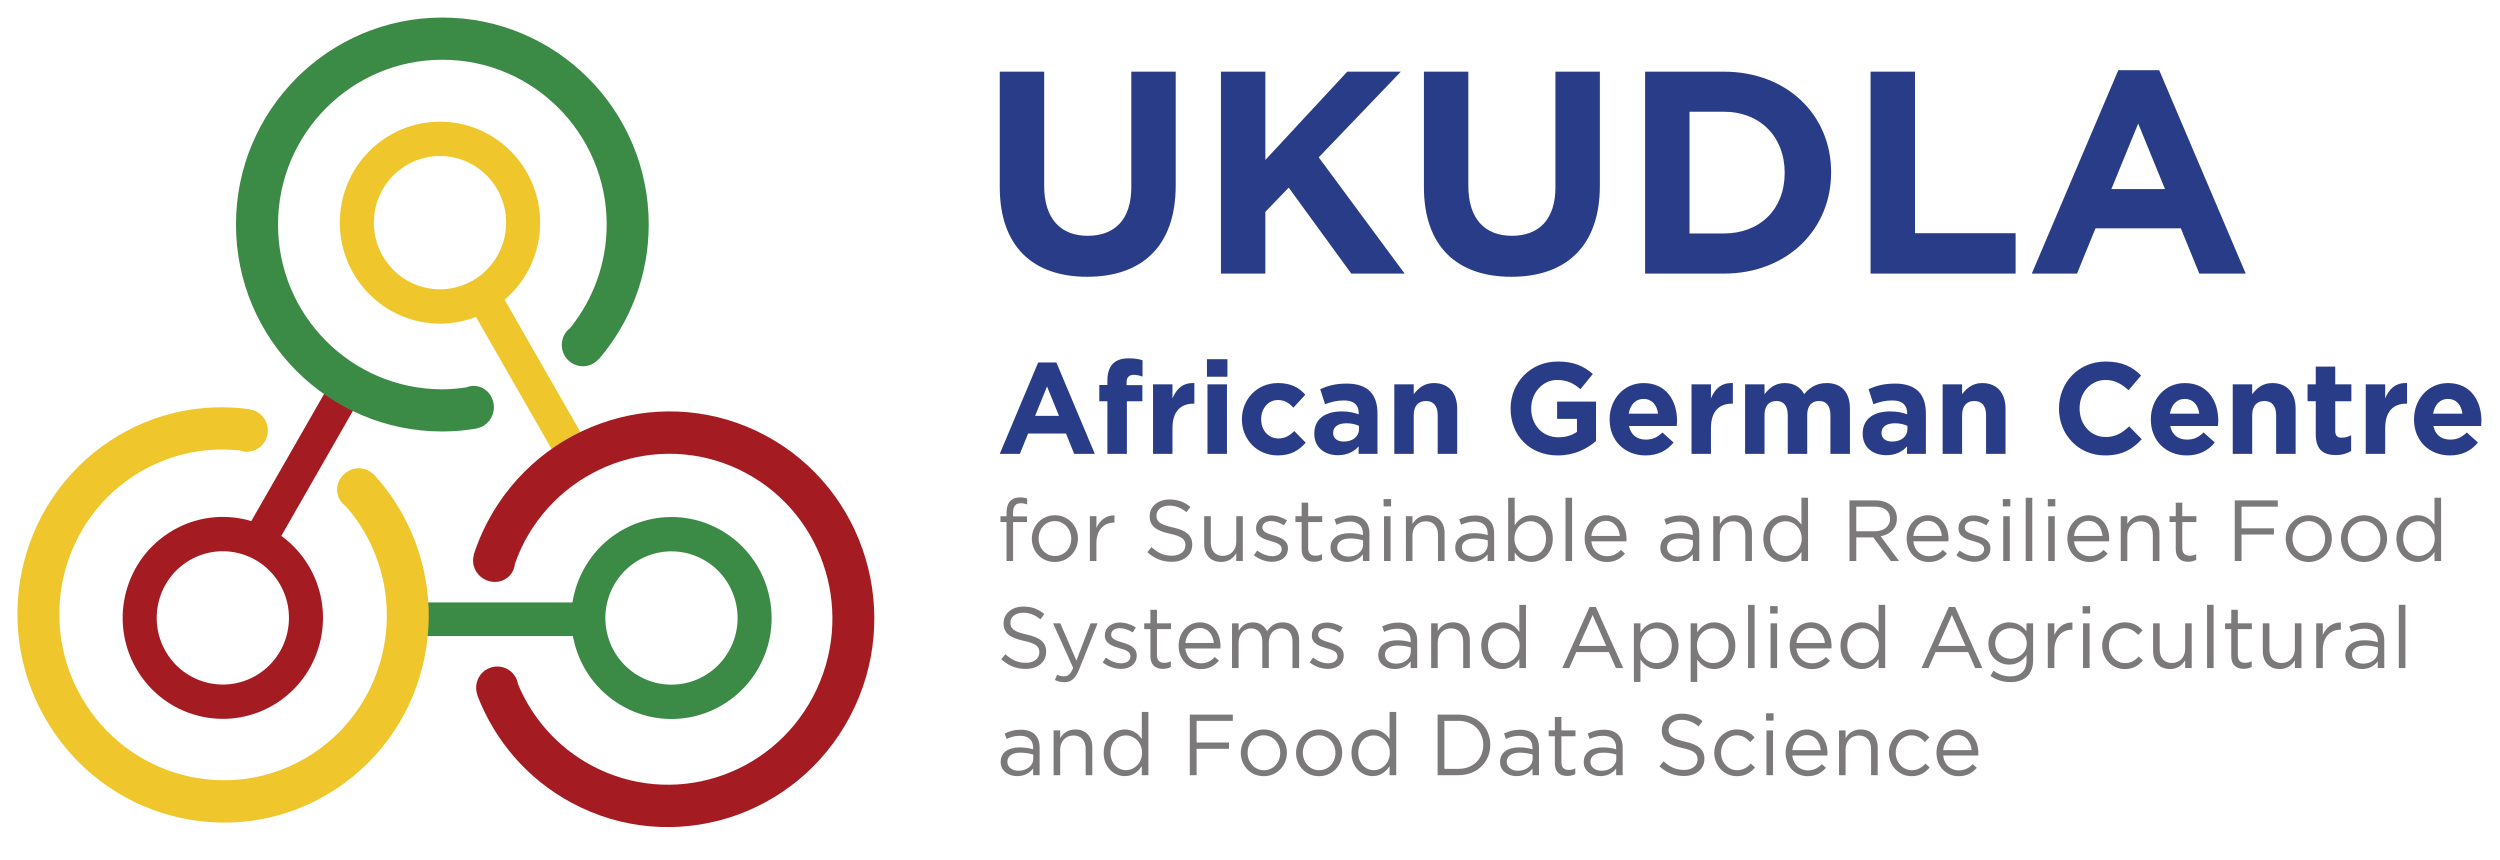 <?xml version="1.0" encoding="UTF-8" standalone="no"?>
<svg xmlns:inkscape="http://www.inkscape.org/namespaces/inkscape" xmlns:sodipodi="http://sodipodi.sourceforge.net/DTD/sodipodi-0.dtd" xmlns="http://www.w3.org/2000/svg" xmlns:svg="http://www.w3.org/2000/svg" version="1.1" id="svg2" width="662.667" height="228" viewBox="0 0 662.667 228">
  <defs id="defs6">
    <clipPath id="clipPath30">
      <path d="M 0,0 H 176.133 V 166.34 H 0 Z" id="path28"></path>
    </clipPath>
    <clipPath id="clipPath40">
      <path d="M 0,0 H 497 V 171 H 0 Z" id="path38"></path>
    </clipPath>
    <clipPath id="clipPath54">
      <path d="M 0,0 H 497 V 171 H 0 Z" id="path52"></path>
    </clipPath>
    <clipPath id="clipPath68">
      <path d="M 0,0 H 497 V 171 H 0 Z" id="path66"></path>
    </clipPath>
    <clipPath id="clipPath82">
      <path d="M 0,0 H 497 V 171 H 0 Z" id="path80"></path>
    </clipPath>
    <clipPath id="clipPath96">
      <path d="M 0,0 H 497 V 171 H 0 Z" id="path94"></path>
    </clipPath>
    <clipPath id="clipPath110">
      <path d="M 0,0 H 497 V 171 H 0 Z" id="path108"></path>
    </clipPath>
  </defs>
  <g id="g10" transform="matrix(1.333,0,0,1.333,0,5.7e-6)">
    <g id="g12">
      <path d="m 198.801,90.254 h 4.004 l 1.633,-4.051 h 7.535 l 1.632,4.051 h 4.098 L 210.059,72.07 h -3.614 z m 7.031,-7.559 2.371,-5.847 2.375,5.847 z m 14.371,7.559 h 3.875 V 79.785 h 3.078 v -3.199 h -3.136 v -0.547 c 0,-1.023 0.515,-1.5 1.41,-1.5 0.656,0 1.195,0.137 1.761,0.348 v -3.254 c -0.718,-0.231 -1.539,-0.383 -2.761,-0.383 -1.371,0 -2.418,0.355 -3.133,1.078 -0.707,0.731 -1.094,1.832 -1.094,3.356 v 0.878 h -1.609 v 3.223 h 1.609 z m 9.078,0 h 3.864 v -5.109 c 0,-3.293 1.582,-4.875 4.152,-4.875 h 0.199 v -4.098 c -2.289,-0.098 -3.555,1.137 -4.351,3.043 V 76.43 h -3.864 z M 240,74.91 h 4.074 V 71.426 H 240 Z m 0.105,15.344 h 3.875 V 76.43 h -3.875 z m 13.961,0.308 c 2.727,0 4.254,-1.058 5.579,-2.531 l -2.266,-2.316 c -0.949,0.902 -1.844,1.473 -3.133,1.473 -2.113,0 -3.465,-1.7 -3.465,-3.813 v -0.059 c 0,-2.035 1.375,-3.773 3.313,-3.773 1.371,0 2.242,0.598 3.097,1.523 l 2.371,-2.578 c -1.265,-1.437 -2.874,-2.316 -5.445,-2.316 -4.183,0 -7.164,3.254 -7.164,7.203 v 0.047 c 0,3.941 3.008,7.14 7.113,7.14 z m 11.965,-0.046 c 1.891,0 3.196,-0.7 4.133,-1.758 v 1.496 h 3.746 V 82.23 c 0,-1.851 -0.457,-3.375 -1.48,-4.406 -0.961,-0.976 -2.5,-1.547 -4.614,-1.547 -2.312,0 -3.793,0.438 -5.293,1.106 l 0.961,2.996 c 1.258,-0.465 2.301,-0.75 3.782,-0.75 1.925,0 2.922,0.902 2.922,2.531 v 0.227 c -0.961,-0.332 -1.961,-0.575 -3.333,-0.575 -3.242,0 -5.507,1.403 -5.507,4.415 v 0.058 c 0,2.735 2.113,4.231 4.683,4.231 z m 1.176,-2.711 c -1.246,0 -2.113,-0.617 -2.113,-1.676 V 86.07 c 0,-1.234 1.019,-1.902 2.676,-1.902 0.941,0 1.808,0.203 2.464,0.512 v 0.699 c 0,1.414 -1.218,2.426 -3.027,2.426 z m 10.051,2.449 h 3.863 v -7.715 c 0,-1.851 0.949,-2.801 2.43,-2.801 1.465,0 2.336,0.95 2.336,2.801 v 7.715 h 3.875 v -8.949 c 0,-3.176 -1.703,-5.133 -4.641,-5.133 -1.961,0 -3.109,1.055 -4,2.223 V 76.43 h -3.863 z m 32.504,0.308 c 3.254,0 5.777,-1.281 7.609,-2.863 v -7.844 h -7.738 v 3.434 h 3.945 v 2.578 c -0.996,0.727 -2.266,1.086 -3.699,1.086 -3.156,0 -5.399,-2.43 -5.399,-5.719 v -0.058 c 0,-3.071 2.278,-5.621 5.129,-5.621 2.055,0 3.278,0.675 4.664,1.828 l 2.465,-3.02 c -1.855,-1.593 -3.793,-2.472 -7.011,-2.472 -5.399,0 -9.344,4.211 -9.344,9.343 v 0.047 c 0,5.336 3.828,9.281 9.379,9.281 z m 17.453,0 c 2.465,0 4.297,-0.976 5.578,-2.578 l -2.219,-1.988 c -1.07,1.016 -2.008,1.418 -3.312,1.418 -1.727,0 -2.961,-0.926 -3.336,-2.707 h 9.5 c 0.023,-0.359 0.058,-0.715 0.058,-1.027 0,-3.918 -2.089,-7.508 -6.656,-7.508 -3.969,0 -6.754,3.254 -6.754,7.203 v 0.047 c 0,4.226 3.031,7.14 7.141,7.14 z m -3.348,-8.308 c 0.317,-1.77 1.352,-2.934 2.961,-2.934 1.629,0 2.652,1.188 2.875,2.934 z m 12.492,8 h 3.864 v -5.109 c 0,-3.293 1.586,-4.875 4.156,-4.875 h 0.199 v -4.098 c -2.289,-0.098 -3.558,1.137 -4.355,3.043 V 76.43 h -3.864 z m 10.653,0 h 3.863 v -7.715 c 0,-1.851 0.895,-2.801 2.348,-2.801 1.457,0 2.269,0.95 2.269,2.801 v 7.715 h 3.871 v -7.715 c 0,-1.851 0.895,-2.801 2.352,-2.801 1.441,0 2.262,0.95 2.262,2.801 v 7.715 h 3.878 v -8.996 c 0,-3.328 -1.738,-5.086 -4.617,-5.086 -1.867,0 -3.285,0.773 -4.484,2.199 -0.715,-1.402 -2.066,-2.199 -3.852,-2.199 -1.961,0 -3.132,1.055 -4.027,2.223 V 76.43 h -3.863 z m 28.07,0.262 c 1.891,0 3.191,-0.7 4.133,-1.758 v 1.496 h 3.746 V 82.23 c 0,-1.851 -0.457,-3.375 -1.481,-4.406 -0.96,-0.976 -2.5,-1.547 -4.613,-1.547 -2.312,0 -3.793,0.438 -5.297,1.106 l 0.965,2.996 c 1.254,-0.465 2.301,-0.75 3.781,-0.75 1.926,0 2.922,0.902 2.922,2.531 v 0.227 c -0.965,-0.332 -1.961,-0.575 -3.336,-0.575 -3.238,0 -5.504,1.403 -5.504,4.415 v 0.058 c 0,2.735 2.114,4.231 4.684,4.231 z m 1.172,-2.711 c -1.242,0 -2.113,-0.617 -2.113,-1.676 V 86.07 c 0,-1.234 1.023,-1.902 2.679,-1.902 0.938,0 1.809,0.203 2.465,0.512 v 0.699 c 0,1.414 -1.223,2.426 -3.031,2.426 z m 10.043,2.449 h 3.863 v -7.715 c 0,-1.851 0.953,-2.801 2.43,-2.801 1.469,0 2.34,0.95 2.34,2.801 v 7.715 h 3.871 v -8.949 c 0,-3.176 -1.699,-5.133 -4.637,-5.133 -1.961,0 -3.109,1.055 -4.004,2.223 V 76.43 h -3.863 z m 32.277,0.308 c 3.442,0 5.485,-1.234 7.313,-3.222 l -2.5,-2.551 c -1.395,1.281 -2.653,2.109 -4.684,2.109 -3.062,0 -5.176,-2.574 -5.176,-5.664 v -0.058 c 0,-3.094 2.172,-5.621 5.176,-5.621 1.785,0 3.18,0.769 4.555,2.043 l 2.5,-2.922 c -1.653,-1.656 -3.672,-2.785 -7.031,-2.785 -5.473,0 -9.297,4.211 -9.297,9.343 v 0.047 c 0,5.18 3.894,9.281 9.144,9.281 z m 16.258,0 c 2.465,0 4.297,-0.976 5.578,-2.578 l -2.222,-1.988 c -1.067,1.016 -2.008,1.418 -3.309,1.418 -1.727,0 -2.961,-0.926 -3.336,-2.707 h 9.5 c 0.023,-0.359 0.062,-0.715 0.062,-1.027 0,-3.918 -2.089,-7.508 -6.656,-7.508 -3.972,0 -6.754,3.254 -6.754,7.203 v 0.047 c 0,4.226 3.032,7.14 7.141,7.14 z m -3.348,-8.308 c 0.317,-1.77 1.352,-2.934 2.957,-2.934 1.633,0 2.657,1.188 2.879,2.934 z m 12.496,8 h 3.864 v -7.715 c 0,-1.851 0.953,-2.801 2.429,-2.801 1.469,0 2.336,0.95 2.336,2.801 v 7.715 h 3.875 v -8.949 c 0,-3.176 -1.703,-5.133 -4.636,-5.133 -1.961,0 -3.114,1.055 -4.004,2.223 V 76.43 h -3.864 z m 20.477,0.234 c 1.305,0 2.242,-0.316 3.066,-0.804 v -3.137 c -0.566,0.305 -1.199,0.488 -1.914,0.488 -0.871,0 -1.246,-0.441 -1.246,-1.344 v -5.906 h 3.207 V 76.43 h -3.207 v -3.528 h -3.875 v 3.528 h -1.633 v 3.355 h 1.633 v 6.547 c 0,3.195 1.61,4.156 3.969,4.156 z m 5.973,-0.234 h 3.863 v -5.109 c 0,-3.293 1.586,-4.875 4.156,-4.875 h 0.199 v -4.098 c -2.289,-0.098 -3.558,1.137 -4.355,3.043 V 76.43 h -3.863 z m 16.734,0.308 c 2.465,0 4.297,-0.976 5.578,-2.578 l -2.219,-1.988 c -1.07,1.016 -2.007,1.418 -3.312,1.418 -1.727,0 -2.957,-0.926 -3.336,-2.707 h 9.5 c 0.023,-0.359 0.059,-0.715 0.059,-1.027 0,-3.918 -2.09,-7.508 -6.657,-7.508 -3.968,0 -6.75,3.254 -6.75,7.203 v 0.047 c 0,4.226 3.028,7.14 7.137,7.14 z m -3.348,-8.308 c 0.321,-1.77 1.352,-2.934 2.961,-2.934 1.633,0 2.653,1.188 2.875,2.934 z" style="fill:#293c87;fill-opacity:1;fill-rule:nonzero;stroke:none" id="path14"></path>
      <path d="m 200.152,111.555 h 1.301 v -7.739 h 2.77 v -1.132 h -2.782 v -0.727 c 0,-1.266 0.504,-1.887 1.528,-1.887 0.445,0 0.797,0.086 1.281,0.215 v -1.156 c -0.426,-0.152 -0.836,-0.223 -1.445,-0.223 -0.801,0 -1.446,0.25 -1.891,0.688 -0.492,0.5 -0.762,1.285 -0.762,2.293 v 0.773 h -1.211 v 1.156 h 1.211 z m 9.594,0.199 c 2.652,0 4.602,-2.129 4.602,-4.649 v -0.035 c 0,-2.508 -1.938,-4.609 -4.578,-4.609 -2.653,0 -4.59,2.137 -4.59,4.644 v 0.036 c 0,2.519 1.925,4.613 4.566,4.613 z m 0.024,-1.192 c -1.844,0 -3.239,-1.542 -3.239,-3.457 v -0.035 c 0,-1.875 1.301,-3.445 3.215,-3.445 1.856,0 3.266,1.57 3.266,3.48 v 0.036 c 0,1.879 -1.328,3.421 -3.242,3.421 z m 6.953,0.993 h 1.3 v -3.543 c 0,-2.7 1.563,-4.09 3.489,-4.09 h 0.105 v -1.426 c -1.668,-0.07 -2.949,0.996 -3.594,2.469 v -2.317 h -1.3 z m 16.281,0.164 c 2.375,0 4.074,-1.344 4.074,-3.403 v -0.035 c 0,-1.84 -1.23,-2.828 -3.887,-3.41 -2.617,-0.566 -3.226,-1.211 -3.226,-2.34 v -0.035 c 0,-1.082 0.984,-1.953 2.535,-1.953 1.223,0 2.324,0.395 3.43,1.309 l 0.785,-1.043 c -1.207,-0.989 -2.453,-1.485 -4.18,-1.485 -2.265,0 -3.922,1.403 -3.922,3.289 v 0.035 c 0,1.973 1.27,2.875 4.004,3.485 2.5,0.523 3.102,1.164 3.102,2.281 v 0.035 c 0,1.188 -1.059,2.055 -2.657,2.055 -1.652,0 -2.839,-0.57 -4.085,-1.711 l -0.832,1 c 1.433,1.297 2.968,1.926 4.859,1.926 z m 9.82,0.023 c 1.516,0 2.418,-0.773 3.008,-1.738 v 1.551 h 1.301 v -8.907 h -1.301 v 5.098 c 0,1.668 -1.141,2.793 -2.633,2.793 -1.547,0 -2.429,-1.031 -2.429,-2.699 v -5.192 h -1.317 v 5.528 c 0,2.117 1.246,3.566 3.371,3.566 z m 10.149,-0.023 c 1.761,0 3.132,-0.977 3.132,-2.664 v -0.035 c 0,-1.606 -1.464,-2.141 -2.828,-2.543 -1.175,-0.368 -2.254,-0.692 -2.254,-1.536 v -0.035 c 0,-0.75 0.657,-1.293 1.704,-1.293 0.843,0 1.785,0.332 2.593,0.856 l 0.598,-1 c -0.902,-0.59 -2.09,-0.973 -3.156,-0.973 -1.739,0 -2.996,1.008 -2.996,2.539 v 0.035 c 0,1.645 1.527,2.121 2.902,2.524 1.16,0.32 2.195,0.664 2.195,1.566 v 0.024 c 0,0.867 -0.761,1.414 -1.82,1.414 -1.031,0 -2.09,-0.399 -3.039,-1.125 l -0.672,0.937 c 0.988,0.809 2.383,1.309 3.641,1.309 z m 8.336,-0.012 c 0.632,0 1.129,-0.145 1.586,-0.383 v -1.125 c -0.457,0.211 -0.836,0.305 -1.282,0.305 -0.879,0 -1.48,-0.406 -1.48,-1.484 v -5.204 h 2.797 v -1.168 h -2.797 v -2.687 h -1.301 v 2.687 h -1.234 v 1.168 h 1.234 v 5.368 c 0,1.82 1.066,2.523 2.477,2.523 z m 6.554,0.035 c 1.551,0 2.547,-0.726 3.16,-1.519 v 1.332 h 1.289 v -5.446 c 0,-1.144 -0.304,-2 -0.914,-2.617 -0.621,-0.644 -1.597,-0.984 -2.843,-0.984 -1.289,0 -2.227,0.304 -3.192,0.758 l 0.387,1.086 c 0.824,-0.383 1.633,-0.633 2.676,-0.633 1.644,0 2.597,0.82 2.597,2.414 v 0.273 c -0.777,-0.226 -1.562,-0.383 -2.687,-0.383 -2.223,0 -3.758,1 -3.758,2.915 v 0.035 c 0,1.82 1.629,2.769 3.285,2.769 z m 0.246,-1.07 c -1.183,0 -2.207,-0.656 -2.207,-1.77 v -0.035 c 0,-1.074 0.942,-1.797 2.571,-1.797 1.07,0 1.925,0.192 2.574,0.383 v 0.828 c 0,1.414 -1.317,2.391 -2.938,2.391 z m 7.02,-9.969 h 1.488 v -1.461 h -1.488 z m 0.082,10.852 h 1.301 v -8.907 h -1.301 z m 4.355,0 h 1.301 v -5.106 c 0,-1.66 1.129,-2.789 2.645,-2.789 1.55,0 2.429,1.031 2.429,2.684 v 5.211 h 1.313 v -5.532 c 0,-2.113 -1.242,-3.562 -3.367,-3.562 -1.516,0 -2.442,0.769 -3.02,1.73 v -1.543 h -1.301 z m 13.094,0.187 c 1.551,0 2.547,-0.726 3.16,-1.519 v 1.332 h 1.289 v -5.446 c 0,-1.144 -0.304,-2 -0.914,-2.617 -0.621,-0.644 -1.597,-0.984 -2.843,-0.984 -1.29,0 -2.227,0.304 -3.192,0.758 l 0.387,1.086 c 0.824,-0.383 1.633,-0.633 2.676,-0.633 1.644,0 2.597,0.82 2.597,2.414 v 0.273 c -0.777,-0.226 -1.562,-0.383 -2.691,-0.383 -2.219,0 -3.754,1 -3.754,2.915 v 0.035 c 0,1.82 1.629,2.769 3.285,2.769 z m 0.246,-1.07 c -1.183,0 -2.207,-0.656 -2.207,-1.77 v -0.035 c 0,-1.074 0.942,-1.797 2.571,-1.797 1.07,0 1.925,0.192 2.574,0.383 v 0.828 c 0,1.414 -1.317,2.391 -2.938,2.391 z m 11.66,1.07 c 2.125,0 4.204,-1.726 4.204,-4.637 v -0.035 c 0,-2.925 -2.09,-4.609 -4.204,-4.609 -1.621,0 -2.652,0.914 -3.371,1.984 v -5.468 h -1.3 v 12.578 h 1.3 v -1.703 c 0.684,0.996 1.739,1.89 3.371,1.89 z m -0.234,-1.191 c -1.633,0 -3.184,-1.379 -3.184,-3.446 v -0.035 c 0,-2.035 1.551,-3.422 3.184,-3.422 1.668,0 3.098,1.34 3.098,3.446 v 0.035 c 0,2.152 -1.399,3.422 -3.098,3.422 z m 6.973,1.004 h 1.304 V 98.977 h -1.304 z m 5.133,-3.914 h 6.972 c 0.024,-0.2 0.024,-0.344 0.024,-0.465 0,-2.614 -1.504,-4.715 -4.098,-4.715 -2.441,0 -4.227,2.066 -4.227,4.644 0,2.77 1.973,4.649 4.391,4.649 1.668,0 2.734,-0.664 3.629,-1.664 l -0.82,-0.738 c -0.719,0.746 -1.563,1.246 -2.774,1.246 -1.551,0 -2.91,-1.078 -3.097,-2.957 z m 0,-1.067 c 0.187,-1.726 1.347,-3 2.863,-3 1.738,0 2.652,1.379 2.804,3 z m 17.011,5.168 c 1.551,0 2.547,-0.726 3.156,-1.519 v 1.332 h 1.293 v -5.446 c 0,-1.144 -0.304,-2 -0.914,-2.617 -0.625,-0.644 -1.597,-0.984 -2.843,-0.984 -1.289,0 -2.231,0.304 -3.192,0.758 l 0.387,1.086 c 0.82,-0.383 1.637,-0.633 2.676,-0.633 1.644,0 2.593,0.82 2.593,2.414 v 0.273 c -0.773,-0.226 -1.558,-0.383 -2.687,-0.383 -2.219,0 -3.758,1 -3.758,2.915 v 0.035 c 0,1.82 1.633,2.769 3.289,2.769 z m 0.246,-1.07 c -1.187,0 -2.207,-0.656 -2.207,-1.77 v -0.035 c 0,-1.074 0.938,-1.797 2.571,-1.797 1.074,0 1.925,0.192 2.574,0.383 v 0.828 c 0,1.414 -1.313,2.391 -2.938,2.391 z m 6.985,0.883 h 1.304 v -5.106 c 0,-1.66 1.125,-2.789 2.641,-2.789 1.551,0 2.43,1.031 2.43,2.684 v 5.211 h 1.316 v -5.532 c 0,-2.113 -1.246,-3.562 -3.371,-3.562 -1.512,0 -2.441,0.769 -3.016,1.73 v -1.543 h -1.304 z m 14.164,0.187 c 1.621,0 2.656,-0.914 3.371,-1.984 v 1.797 h 1.312 V 98.977 h -1.312 v 5.375 c -0.68,-1 -1.738,-1.891 -3.371,-1.891 -2.114,0 -4.203,1.719 -4.203,4.633 v 0.035 c 0,2.922 2.089,4.613 4.203,4.613 z m 0.234,-1.191 c -1.664,0 -3.086,-1.344 -3.086,-3.446 v -0.035 c 0,-2.152 1.383,-3.422 3.086,-3.422 1.633,0 3.184,1.375 3.184,3.422 v 0.035 c 0,2.055 -1.551,3.446 -3.184,3.446 z m 12.688,1.004 h 1.351 v -4.688 h 3.406 l 3.45,4.688 h 1.644 l -3.652,-4.922 c 1.867,-0.348 3.23,-1.528 3.23,-3.52 v -0.035 c 0,-0.949 -0.34,-1.797 -0.914,-2.375 -0.754,-0.762 -1.926,-1.203 -3.383,-1.203 h -5.132 z m 1.351,-5.91 v -4.895 h 3.676 c 1.926,0 3.039,0.902 3.039,2.375 v 0.035 c 0,1.559 -1.266,2.485 -3.062,2.485 z m 11.344,1.996 h 6.973 c 0.023,-0.2 0.023,-0.344 0.023,-0.465 0,-2.614 -1.504,-4.715 -4.098,-4.715 -2.441,0 -4.226,2.066 -4.226,4.644 0,2.77 1.972,4.649 4.39,4.649 1.668,0 2.735,-0.664 3.629,-1.664 l -0.824,-0.738 c -0.715,0.746 -1.558,1.246 -2.769,1.246 -1.551,0 -2.911,-1.078 -3.098,-2.957 z m 0,-1.067 c 0.187,-1.726 1.348,-3 2.863,-3 1.738,0 2.653,1.379 2.805,3 z m 12.191,5.145 c 1.758,0 3.133,-0.977 3.133,-2.664 v -0.035 c 0,-1.606 -1.469,-2.141 -2.832,-2.543 -1.172,-0.368 -2.254,-0.692 -2.254,-1.536 v -0.035 c 0,-0.75 0.66,-1.293 1.703,-1.293 0.848,0 1.786,0.332 2.594,0.856 l 0.602,-1 c -0.907,-0.59 -2.09,-0.973 -3.16,-0.973 -1.739,0 -2.993,1.008 -2.993,2.539 v 0.035 c 0,1.645 1.528,2.121 2.899,2.524 1.164,0.32 2.195,0.664 2.195,1.566 v 0.024 c 0,0.867 -0.762,1.414 -1.82,1.414 -1.031,0 -2.09,-0.399 -3.039,-1.125 l -0.668,0.937 c 0.984,0.809 2.383,1.309 3.64,1.309 z m 5.606,-11.016 h 1.492 v -1.461 h -1.492 z m 0.082,10.852 h 1.305 v -8.907 h -1.305 z m 4.472,0 h 1.305 V 98.977 h -1.305 z m 4.391,-10.852 h 1.492 v -1.461 h -1.492 z m 0.082,10.852 h 1.305 v -8.907 h -1.305 z m 5.133,-3.914 h 6.973 c 0.023,-0.2 0.023,-0.344 0.023,-0.465 0,-2.614 -1.504,-4.715 -4.098,-4.715 -2.441,0 -4.226,2.066 -4.226,4.644 0,2.77 1.972,4.649 4.394,4.649 1.664,0 2.735,-0.664 3.625,-1.664 l -0.82,-0.738 c -0.715,0.746 -1.562,1.246 -2.769,1.246 -1.551,0 -2.915,-1.078 -3.102,-2.957 z m 0,-1.067 c 0.187,-1.726 1.352,-3 2.863,-3 1.739,0 2.657,1.379 2.809,3 z m 9.293,4.981 h 1.305 v -5.106 c 0,-1.66 1.129,-2.789 2.64,-2.789 1.551,0 2.434,1.031 2.434,2.684 v 5.211 h 1.312 v -5.532 c 0,-2.113 -1.242,-3.562 -3.367,-3.562 -1.515,0 -2.445,0.769 -3.019,1.73 v -1.543 h -1.305 z m 13.414,0.152 c 0.633,0 1.125,-0.145 1.586,-0.383 v -1.125 c -0.461,0.211 -0.836,0.305 -1.281,0.305 -0.879,0 -1.481,-0.406 -1.481,-1.484 v -5.204 h 2.797 v -1.168 h -2.797 v -2.687 h -1.301 v 2.687 h -1.234 v 1.168 h 1.234 v 5.368 c 0,1.82 1.067,2.523 2.477,2.523 z m 9.254,-0.152 h 1.348 v -5.258 h 6.445 v -1.235 h -6.445 v -4.312 h 7.211 V 99.5 h -8.559 z m 14.699,0.199 c 2.656,0 4.606,-2.129 4.606,-4.649 v -0.035 c 0,-2.508 -1.938,-4.609 -4.579,-4.609 -2.656,0 -4.593,2.137 -4.593,4.644 v 0.036 c 0,2.519 1.926,4.613 4.566,4.613 z m 0.027,-1.192 c -1.843,0 -3.242,-1.542 -3.242,-3.457 v -0.035 c 0,-1.875 1.305,-3.445 3.215,-3.445 1.856,0 3.266,1.57 3.266,3.48 v 0.036 c 0,1.879 -1.328,3.421 -3.239,3.421 z m 10.965,1.192 c 2.653,0 4.602,-2.129 4.602,-4.649 v -0.035 c 0,-2.508 -1.938,-4.609 -4.578,-4.609 -2.653,0 -4.594,2.137 -4.594,4.644 v 0.036 c 0,2.519 1.926,4.613 4.57,4.613 z m 0.024,-1.192 c -1.844,0 -3.242,-1.542 -3.242,-3.457 v -0.035 c 0,-1.875 1.304,-3.445 3.218,-3.445 1.856,0 3.262,1.57 3.262,3.48 v 0.036 c 0,1.879 -1.324,3.421 -3.238,3.421 z m 10.633,1.18 c 1.621,0 2.652,-0.914 3.371,-1.984 v 1.797 h 1.312 V 98.977 h -1.312 v 5.375 c -0.684,-1 -1.739,-1.891 -3.371,-1.891 -2.114,0 -4.204,1.719 -4.204,4.633 v 0.035 c 0,2.922 2.09,4.613 4.204,4.613 z m 0.234,-1.191 c -1.668,0 -3.086,-1.344 -3.086,-3.446 v -0.035 c 0,-2.152 1.383,-3.422 3.086,-3.422 1.633,0 3.184,1.375 3.184,3.422 v 0.035 c 0,2.055 -1.551,3.446 -3.184,3.446 z m -277.008,22.465 c 2.375,0 4.074,-1.344 4.074,-3.403 v -0.035 c 0,-1.84 -1.23,-2.824 -3.886,-3.406 -2.618,-0.574 -3.227,-1.215 -3.227,-2.344 v -0.039 c 0,-1.078 0.984,-1.945 2.535,-1.945 1.223,0 2.324,0.39 3.43,1.308 l 0.785,-1.047 c -1.207,-0.984 -2.453,-1.488 -4.18,-1.488 -2.265,0 -3.922,1.406 -3.922,3.297 v 0.035 c 0,1.969 1.27,2.875 4.004,3.477 2.5,0.527 3.102,1.168 3.102,2.281 v 0.035 c 0,1.192 -1.059,2.059 -2.656,2.059 -1.653,0 -2.84,-0.567 -4.086,-1.711 l -0.832,0.996 c 1.433,1.297 2.968,1.93 4.859,1.93 z m 7.695,2.636 c 1.332,0 2.172,-0.664 2.922,-2.507 l 3.688,-9.196 h -1.395 l -2.82,7.414 -3.203,-7.414 h -1.445 l 4.003,8.863 c -0.527,1.262 -1.023,1.676 -1.808,1.676 -0.563,0 -0.949,-0.105 -1.375,-0.332 l -0.445,1.055 c 0.597,0.289 1.144,0.441 1.878,0.441 z m 11.254,-2.636 c 1.758,0 3.133,-0.973 3.133,-2.664 v -0.036 c 0,-1.605 -1.469,-2.14 -2.828,-2.543 -1.176,-0.371 -2.254,-0.687 -2.254,-1.531 v -0.035 c 0,-0.75 0.656,-1.297 1.699,-1.297 0.848,0 1.786,0.332 2.598,0.856 l 0.598,-0.996 c -0.907,-0.598 -2.09,-0.981 -3.16,-0.981 -1.735,0 -2.993,1.016 -2.993,2.547 v 0.035 c 0,1.641 1.528,2.117 2.899,2.52 1.164,0.32 2.195,0.664 2.195,1.57 v 0.023 c 0,0.868 -0.762,1.414 -1.82,1.414 -1.031,0 -2.09,-0.406 -3.039,-1.128 l -0.668,0.937 c 0.984,0.809 2.383,1.309 3.64,1.309 z m 8.332,-0.012 c 0.637,0 1.129,-0.145 1.586,-0.379 v -1.133 c -0.457,0.215 -0.832,0.309 -1.277,0.309 -0.883,0 -1.481,-0.403 -1.481,-1.485 v -5.207 h 2.793 v -1.16 h -2.793 v -2.687 h -1.304 v 2.687 h -1.231 v 1.16 h 1.231 v 5.375 c 0,1.817 1.07,2.52 2.476,2.52 z m 4.461,-4.063 h 6.973 c 0.023,-0.207 0.023,-0.347 0.023,-0.464 0,-2.618 -1.503,-4.723 -4.097,-4.723 -2.442,0 -4.227,2.07 -4.227,4.652 0,2.77 1.973,4.645 4.391,4.645 1.668,0 2.738,-0.668 3.629,-1.664 l -0.821,-0.739 c -0.718,0.75 -1.562,1.25 -2.773,1.25 -1.551,0 -2.91,-1.082 -3.098,-2.957 z m 0,-1.074 c 0.188,-1.719 1.348,-2.992 2.864,-2.992 1.738,0 2.652,1.379 2.808,2.992 z m 9.293,4.981 h 1.305 v -5.075 c 0,-1.636 1.055,-2.816 2.453,-2.816 1.399,0 2.266,0.984 2.266,2.664 v 5.227 h 1.293 v -5.133 c 0,-1.762 1.101,-2.758 2.429,-2.758 1.434,0 2.278,0.961 2.278,2.688 v 5.203 h 1.316 v -5.516 c 0,-2.199 -1.246,-3.578 -3.277,-3.578 -1.528,0 -2.465,0.797 -3.086,1.773 -0.485,-1 -1.399,-1.773 -2.832,-1.773 -1.481,0 -2.266,0.808 -2.84,1.691 v -1.496 h -1.305 z m 19.071,0.168 c 1.761,0 3.136,-0.973 3.136,-2.664 v -0.036 c 0,-1.605 -1.468,-2.14 -2.828,-2.543 -1.176,-0.371 -2.254,-0.687 -2.254,-1.531 v -0.035 c 0,-0.75 0.657,-1.297 1.699,-1.297 0.848,0 1.786,0.332 2.598,0.856 l 0.598,-0.996 c -0.906,-0.598 -2.09,-0.981 -3.16,-0.981 -1.735,0 -2.993,1.016 -2.993,2.547 v 0.035 c 0,1.641 1.528,2.117 2.899,2.52 1.164,0.32 2.195,0.664 2.195,1.57 v 0.023 c 0,0.868 -0.761,1.414 -1.82,1.414 -1.031,0 -2.09,-0.406 -3.039,-1.128 l -0.668,0.937 c 0.984,0.809 2.383,1.309 3.637,1.309 z m 13.296,0.023 c 1.547,0 2.547,-0.727 3.157,-1.523 v 1.332 h 1.293 v -5.446 c 0,-1.136 -0.305,-1.992 -0.914,-2.609 -0.625,-0.645 -1.598,-0.992 -2.844,-0.992 -1.289,0 -2.231,0.312 -3.195,0.761 l 0.39,1.083 c 0.82,-0.379 1.633,-0.629 2.676,-0.629 1.644,0 2.594,0.82 2.594,2.41 v 0.277 c -0.774,-0.226 -1.563,-0.383 -2.688,-0.383 -2.219,0 -3.758,1 -3.758,2.914 v 0.036 c 0,1.82 1.633,2.769 3.289,2.769 z m 0.247,-1.07 c -1.188,0 -2.207,-0.653 -2.207,-1.774 v -0.035 c 0,-1.066 0.937,-1.793 2.57,-1.793 1.07,0 1.926,0.192 2.57,0.379 v 0.832 c 0,1.414 -1.312,2.391 -2.933,2.391 z m 6.98,0.879 h 1.305 v -5.098 c 0,-1.664 1.125,-2.793 2.64,-2.793 1.551,0 2.43,1.031 2.43,2.688 v 5.203 h 1.316 v -5.528 c 0,-2.113 -1.246,-3.566 -3.371,-3.566 -1.511,0 -2.441,0.773 -3.015,1.738 v -1.543 h -1.305 z m 14.168,0.191 c 1.621,0 2.652,-0.914 3.371,-1.988 v 1.797 h 1.313 v -12.575 h -1.313 v 5.372 c -0.68,-0.997 -1.738,-1.891 -3.371,-1.891 -2.113,0 -4.203,1.726 -4.203,4.641 v 0.035 c 0,2.922 2.09,4.609 4.203,4.609 z m 0.234,-1.191 c -1.668,0 -3.086,-1.34 -3.086,-3.442 v -0.039 c 0,-2.148 1.383,-3.422 3.086,-3.422 1.633,0 3.184,1.379 3.184,3.422 v 0.039 c 0,2.055 -1.551,3.442 -3.184,3.442 z m 11.676,1 h 1.375 l 1.406,-3.188 h 6.481 l 1.402,3.188 h 1.442 l -5.426,-12.145 h -1.254 z m 3.309,-4.407 2.726,-6.148 2.7,6.148 z m 10.929,7.164 h 1.301 v -4.453 c 0.684,0.996 1.739,1.887 3.371,1.887 2.125,0 4.203,-1.723 4.203,-4.633 v -0.039 c 0,-2.922 -2.089,-4.613 -4.203,-4.613 -1.621,0 -2.652,0.918 -3.371,1.988 v -1.793 h -1.301 z m 4.438,-3.757 c -1.633,0 -3.184,-1.375 -3.184,-3.442 v -0.039 c 0,-2.031 1.551,-3.422 3.184,-3.422 1.668,0 3.098,1.344 3.098,3.45 v 0.035 c 0,2.148 -1.395,3.418 -3.098,3.418 z m 6.852,3.757 h 1.304 v -4.453 c 0.68,0.996 1.738,1.887 3.367,1.887 2.125,0 4.207,-1.723 4.207,-4.633 v -0.039 c 0,-2.922 -2.089,-4.613 -4.207,-4.613 -1.617,0 -2.652,0.918 -3.367,1.988 v -1.793 h -1.304 z m 4.437,-3.757 c -1.629,0 -3.18,-1.375 -3.18,-3.442 v -0.039 c 0,-2.031 1.551,-3.422 3.18,-3.422 1.668,0 3.102,1.344 3.102,3.45 v 0.035 c 0,2.148 -1.399,3.418 -3.102,3.418 z m 6.977,1 h 1.3 v -12.575 h -1.3 z m 4.39,-10.852 h 1.492 v -1.461 h -1.492 z m 0.082,10.852 h 1.301 v -8.899 h -1.301 z m 5.129,-3.907 h 6.977 c 0.023,-0.207 0.023,-0.347 0.023,-0.464 0,-2.618 -1.504,-4.723 -4.098,-4.723 -2.441,0 -4.226,2.07 -4.226,4.652 0,2.77 1.973,4.645 4.391,4.645 1.668,0 2.734,-0.668 3.625,-1.664 l -0.821,-0.739 c -0.715,0.75 -1.558,1.25 -2.769,1.25 -1.551,0 -2.914,-1.082 -3.102,-2.957 z m 0,-1.074 c 0.188,-1.719 1.352,-2.992 2.867,-2.992 1.735,0 2.653,1.379 2.805,2.992 z m 12.985,5.172 c 1.617,0 2.652,-0.914 3.367,-1.988 v 1.797 h 1.316 v -12.575 h -1.316 v 5.372 c -0.68,-0.997 -1.739,-1.891 -3.367,-1.891 -2.118,0 -4.208,1.726 -4.208,4.641 v 0.035 c 0,2.922 2.09,4.609 4.208,4.609 z m 0.234,-1.191 c -1.668,0 -3.09,-1.34 -3.09,-3.442 v -0.039 c 0,-2.148 1.387,-3.422 3.09,-3.422 1.629,0 3.18,1.379 3.18,3.422 v 0.039 c 0,2.055 -1.551,3.442 -3.18,3.442 z m 11.676,1 h 1.375 l 1.41,-3.188 h 6.48 l 1.395,3.188 h 1.445 l -5.426,-12.145 h -1.254 z m 3.312,-4.407 2.723,-6.148 2.703,6.148 z m 14.387,7.2 c 1.398,0 2.57,-0.403 3.355,-1.188 0.719,-0.726 1.129,-1.769 1.129,-3.148 v -7.356 h -1.316 v 1.602 c -0.715,-0.973 -1.785,-1.797 -3.438,-1.797 -2.089,0 -4.132,1.609 -4.132,4.199 v 0.035 c 0,2.567 2.031,4.172 4.132,4.172 1.621,0 2.688,-0.844 3.45,-1.879 v 1.047 c 0,2.094 -1.254,3.172 -3.192,3.172 -1.258,0 -2.383,-0.391 -3.383,-1.141 l -0.597,1.036 c 1.175,0.832 2.535,1.246 3.992,1.246 z m -0.012,-4.649 c -1.633,0 -3.039,-1.25 -3.039,-3.039 v -0.027 c 0,-1.832 1.371,-3.004 3.039,-3.004 1.668,0 3.227,1.191 3.227,3.019 v 0.036 c 0,1.796 -1.559,3.015 -3.227,3.015 z m 7.418,1.856 h 1.305 v -3.539 c 0,-2.7 1.562,-4.09 3.488,-4.09 h 0.106 v -1.43 c -1.668,-0.07 -2.95,1.004 -3.594,2.477 v -2.317 h -1.305 z m 6.926,-10.852 h 1.488 v -1.461 h -1.488 z m 0.082,10.852 h 1.301 v -8.899 h -1.301 z m 8.312,0.203 c 1.657,0 2.711,-0.715 3.594,-1.723 l -0.836,-0.785 c -0.691,0.762 -1.562,1.32 -2.687,1.32 -1.832,0 -3.231,-1.535 -3.231,-3.457 v -0.039 c 0,-1.914 1.364,-3.445 3.149,-3.445 1.183,0 1.972,0.605 2.664,1.344 l 0.871,-0.926 c -0.813,-0.883 -1.856,-1.586 -3.524,-1.586 -2.57,0 -4.507,2.141 -4.507,4.652 v 0.035 c 0,2.493 1.937,4.61 4.507,4.61 z m 8.985,-0.012 c 1.515,0 2.418,-0.773 3.008,-1.734 v 1.543 h 1.3 v -8.899 h -1.3 v 5.098 c 0,1.664 -1.141,2.789 -2.633,2.789 -1.547,0 -2.43,-1.031 -2.43,-2.695 v -5.192 h -1.312 v 5.524 c 0,2.117 1.242,3.566 3.367,3.566 z m 7.363,-0.191 h 1.301 v -12.575 h -1.301 z m 7.289,0.156 c 0.637,0 1.129,-0.145 1.586,-0.379 v -1.133 c -0.457,0.215 -0.832,0.309 -1.281,0.309 -0.879,0 -1.477,-0.403 -1.477,-1.485 v -5.207 h 2.793 v -1.16 h -2.793 v -2.687 h -1.304 v 2.687 h -1.231 v 1.16 h 1.231 v 5.375 c 0,1.817 1.07,2.52 2.476,2.52 z m 7.168,0.035 c 1.512,0 2.418,-0.773 3.004,-1.734 v 1.543 h 1.305 v -8.899 h -1.305 v 5.098 c 0,1.664 -1.137,2.789 -2.629,2.789 -1.551,0 -2.43,-1.031 -2.43,-2.695 v -5.192 h -1.316 v 5.524 c 0,2.117 1.246,3.566 3.371,3.566 z m 7.25,-0.191 h 1.305 v -3.539 c 0,-2.7 1.562,-4.09 3.488,-4.09 h 0.106 v -1.43 c -1.668,-0.07 -2.95,1.004 -3.594,2.477 v -2.317 h -1.305 z m 9.082,0.191 c 1.547,0 2.547,-0.727 3.156,-1.523 v 1.332 h 1.293 v -5.446 c 0,-1.136 -0.304,-1.992 -0.918,-2.609 -0.621,-0.645 -1.597,-0.992 -2.839,-0.992 -1.293,0 -2.231,0.312 -3.196,0.761 l 0.391,1.083 c 0.82,-0.379 1.629,-0.629 2.676,-0.629 1.644,0 2.593,0.82 2.593,2.41 v 0.277 c -0.773,-0.226 -1.562,-0.383 -2.687,-0.383 -2.219,0 -3.758,1 -3.758,2.914 v 0.036 c 0,1.82 1.633,2.769 3.289,2.769 z m 0.246,-1.07 c -1.187,0 -2.207,-0.653 -2.207,-1.774 v -0.035 c 0,-1.066 0.938,-1.793 2.571,-1.793 1.066,0 1.925,0.192 2.57,0.379 v 0.832 c 0,1.414 -1.317,2.391 -2.934,2.391 z m 7.098,0.879 h 1.305 v -12.575 h -1.305 z m -274.727,21.484 c 1.547,0 2.547,-0.719 3.157,-1.52 v 1.333 h 1.293 v -5.442 c 0,-1.141 -0.305,-1.996 -0.918,-2.617 -0.621,-0.641 -1.594,-0.984 -2.84,-0.984 -1.293,0 -2.231,0.308 -3.196,0.761 l 0.391,1.078 c 0.82,-0.379 1.629,-0.629 2.676,-0.629 1.644,0 2.594,0.825 2.594,2.415 V 149 c -0.774,-0.227 -1.563,-0.379 -2.688,-0.379 -2.219,0 -3.758,0.996 -3.758,2.91 v 0.035 c 0,1.817 1.633,2.766 3.289,2.766 z m 0.246,-1.066 c -1.187,0 -2.207,-0.653 -2.207,-1.77 v -0.035 c 0,-1.07 0.938,-1.797 2.571,-1.797 1.066,0 1.925,0.191 2.57,0.383 v 0.832 c 0,1.414 -1.316,2.387 -2.934,2.387 z m 6.985,0.879 h 1.304 v -5.098 c 0,-1.664 1.126,-2.793 2.641,-2.793 1.551,0 2.43,1.035 2.43,2.687 v 5.204 h 1.316 v -5.524 c 0,-2.117 -1.246,-3.566 -3.371,-3.566 -1.512,0 -2.441,0.773 -3.016,1.734 v -1.543 h -1.304 z m 14.164,0.187 c 1.621,0 2.652,-0.914 3.371,-1.98 v 1.793 h 1.312 V 141.57 h -1.312 v 5.371 c -0.684,-0.996 -1.738,-1.886 -3.371,-1.886 -2.113,0 -4.203,1.722 -4.203,4.633 v 0.035 c 0,2.925 2.09,4.609 4.203,4.609 z m 0.234,-1.184 c -1.668,0 -3.086,-1.343 -3.086,-3.449 v -0.035 c 0,-2.152 1.383,-3.422 3.086,-3.422 1.633,0 3.184,1.379 3.184,3.422 v 0.035 c 0,2.059 -1.551,3.449 -3.184,3.449 z m 12.684,0.997 h 1.351 v -5.25 h 6.446 v -1.239 h -6.446 v -4.316 h 7.207 v -1.242 h -8.558 z m 14.707,0.199 c 2.652,0 4.601,-2.121 4.601,-4.645 v -0.035 c 0,-2.504 -1.933,-4.609 -4.578,-4.609 -2.652,0 -4.59,2.14 -4.59,4.644 v 0.035 c 0,2.524 1.926,4.61 4.567,4.61 z m 0.027,-1.184 c -1.844,0 -3.238,-1.547 -3.238,-3.461 v -0.035 c 0,-1.875 1.301,-3.445 3.215,-3.445 1.855,0 3.265,1.57 3.265,3.48 v 0.035 c 0,1.879 -1.328,3.426 -3.242,3.426 z m 10.961,1.184 c 2.656,0 4.606,-2.121 4.606,-4.645 v -0.035 c 0,-2.504 -1.938,-4.609 -4.579,-4.609 -2.656,0 -4.593,2.14 -4.593,4.644 v 0.035 c 0,2.524 1.926,4.61 4.566,4.61 z m 0.027,-1.184 c -1.843,0 -3.242,-1.547 -3.242,-3.461 v -0.035 c 0,-1.875 1.305,-3.445 3.215,-3.445 1.856,0 3.266,1.57 3.266,3.48 v 0.035 c 0,1.879 -1.328,3.426 -3.239,3.426 z m 10.637,1.172 c 1.617,0 2.653,-0.914 3.367,-1.98 v 1.793 h 1.317 V 141.57 h -1.317 v 5.371 c -0.679,-0.996 -1.738,-1.886 -3.367,-1.886 -2.113,0 -4.203,1.722 -4.203,4.633 v 0.035 c 0,2.925 2.09,4.609 4.203,4.609 z m 0.235,-1.184 c -1.668,0 -3.09,-1.343 -3.09,-3.449 v -0.035 c 0,-2.152 1.386,-3.422 3.09,-3.422 1.628,0 3.179,1.379 3.179,3.422 v 0.035 c 0,2.059 -1.551,3.449 -3.179,3.449 z m 12.683,0.997 h 4.145 c 3.734,0 6.328,-2.637 6.328,-6.024 v -0.035 c 0,-3.402 -2.594,-5.988 -6.328,-5.988 h -4.145 z m 1.348,-1.258 v -9.547 h 2.797 c 3.004,0 4.929,2.105 4.929,4.781 v 0.035 c 0,2.664 -1.925,4.731 -4.929,4.731 z m 14.359,1.445 c 1.551,0 2.551,-0.719 3.16,-1.52 v 1.333 h 1.293 v -5.442 c 0,-1.141 -0.308,-1.996 -0.918,-2.617 -0.621,-0.641 -1.597,-0.984 -2.839,-0.984 -1.293,0 -2.231,0.308 -3.196,0.761 l 0.387,1.078 c 0.824,-0.379 1.633,-0.629 2.68,-0.629 1.64,0 2.593,0.825 2.593,2.415 V 149 c -0.773,-0.227 -1.562,-0.379 -2.687,-0.379 -2.219,0 -3.758,0.996 -3.758,2.91 v 0.035 c 0,1.817 1.633,2.766 3.285,2.766 z m 0.246,-1.066 c -1.183,0 -2.207,-0.653 -2.207,-1.77 v -0.035 c 0,-1.07 0.942,-1.797 2.575,-1.797 1.066,0 1.925,0.191 2.57,0.383 v 0.832 c 0,1.414 -1.317,2.387 -2.938,2.387 z m 9.836,1.031 c 0.637,0 1.129,-0.141 1.586,-0.375 v -1.133 c -0.457,0.219 -0.832,0.313 -1.281,0.313 -0.879,0 -1.477,-0.407 -1.477,-1.489 v -5.203 h 2.793 v -1.164 h -2.793 v -2.687 h -1.304 v 2.687 h -1.231 v 1.164 h 1.231 v 5.371 c 0,1.821 1.07,2.516 2.476,2.516 z m 6.559,0.035 c 1.547,0 2.547,-0.719 3.156,-1.52 v 1.333 h 1.293 v -5.442 c 0,-1.141 -0.309,-1.996 -0.918,-2.617 -0.621,-0.641 -1.598,-0.984 -2.84,-0.984 -1.293,0 -2.23,0.308 -3.195,0.761 l 0.387,1.078 c 0.824,-0.379 1.632,-0.629 2.679,-0.629 1.645,0 2.594,0.825 2.594,2.415 V 149 c -0.773,-0.227 -1.562,-0.379 -2.687,-0.379 -2.219,0 -3.758,0.996 -3.758,2.91 v 0.035 c 0,1.817 1.633,2.766 3.289,2.766 z m 0.246,-1.066 c -1.188,0 -2.207,-0.653 -2.207,-1.77 v -0.035 c 0,-1.07 0.937,-1.797 2.57,-1.797 1.067,0 1.926,0.191 2.571,0.383 v 0.832 c 0,1.414 -1.317,2.387 -2.934,2.387 z m 16.375,1.043 c 2.375,0 4.078,-1.34 4.078,-3.395 v -0.035 c 0,-1.844 -1.234,-2.828 -3.887,-3.414 -2.621,-0.57 -3.23,-1.211 -3.23,-2.34 v -0.035 c 0,-1.082 0.988,-1.949 2.535,-1.949 1.223,0 2.324,0.394 3.43,1.308 l 0.785,-1.051 c -1.207,-0.984 -2.453,-1.484 -4.18,-1.484 -2.265,0 -3.922,1.402 -3.922,3.293 v 0.039 c 0,1.973 1.27,2.875 4.004,3.481 2.504,0.523 3.102,1.164 3.102,2.281 v 0.035 c 0,1.191 -1.059,2.059 -2.653,2.059 -1.656,0 -2.843,-0.575 -4.086,-1.711 l -0.835,0.996 c 1.433,1.297 2.972,1.922 4.859,1.922 z m 10.551,0.035 c 1.652,0 2.711,-0.707 3.59,-1.719 l -0.832,-0.785 c -0.692,0.762 -1.563,1.32 -2.688,1.32 -1.832,0 -3.23,-1.531 -3.23,-3.461 v -0.035 c 0,-1.91 1.363,-3.445 3.148,-3.445 1.184,0 1.973,0.605 2.664,1.343 l 0.867,-0.925 c -0.808,-0.879 -1.855,-1.582 -3.519,-1.582 -2.575,0 -4.512,2.14 -4.512,4.644 v 0.035 c 0,2.5 1.937,4.61 4.512,4.61 z m 5.789,-11.051 h 1.492 v -1.461 h -1.492 z m 0.082,10.852 h 1.304 v -8.899 h -1.304 z m 5.133,-3.911 h 6.972 c 0.024,-0.199 0.024,-0.343 0.024,-0.464 0,-2.61 -1.5,-4.715 -4.098,-4.715 -2.441,0 -4.227,2.07 -4.227,4.644 0,2.77 1.973,4.645 4.391,4.645 1.668,0 2.738,-0.66 3.629,-1.66 l -0.82,-0.739 c -0.719,0.75 -1.563,1.25 -2.774,1.25 -1.547,0 -2.91,-1.082 -3.097,-2.961 z m 0,-1.07 c 0.187,-1.723 1.351,-2.992 2.863,-2.992 1.738,0 2.656,1.379 2.808,2.992 z m 9.297,4.981 h 1.3 v -5.098 c 0,-1.664 1.125,-2.793 2.641,-2.793 1.551,0 2.433,1.035 2.433,2.687 v 5.204 h 1.313 v -5.524 c 0,-2.117 -1.246,-3.566 -3.371,-3.566 -1.512,0 -2.442,0.773 -3.016,1.734 v -1.543 h -1.3 z m 14.429,0.199 c 1.656,0 2.715,-0.707 3.594,-1.719 l -0.832,-0.785 c -0.695,0.762 -1.563,1.32 -2.691,1.32 -1.829,0 -3.227,-1.531 -3.227,-3.461 v -0.035 c 0,-1.91 1.363,-3.445 3.144,-3.445 1.188,0 1.973,0.605 2.668,1.343 l 0.868,-0.925 c -0.809,-0.879 -1.856,-1.582 -3.524,-1.582 -2.57,0 -4.508,2.14 -4.508,4.644 v 0.035 c 0,2.5 1.938,4.61 4.508,4.61 z m 6.278,-4.11 h 6.972 c 0.024,-0.199 0.024,-0.343 0.024,-0.464 0,-2.61 -1.504,-4.715 -4.098,-4.715 -2.441,0 -4.227,2.07 -4.227,4.644 0,2.77 1.973,4.645 4.391,4.645 1.668,0 2.734,-0.66 3.629,-1.66 l -0.824,-0.739 c -0.715,0.75 -1.563,1.25 -2.77,1.25 -1.551,0 -2.914,-1.082 -3.097,-2.961 z m 0,-1.07 c 0.183,-1.723 1.347,-2.992 2.863,-2.992 1.738,0 2.652,1.379 2.804,2.992 z" style="fill:#7b7979;fill-opacity:1;fill-rule:nonzero;stroke:none" id="path16"></path>
      <path d="m 91.855,58.156 19.321,33.731 5.746,-3.336 -19.324,-33.739 z" style="fill:#efc62c;fill-opacity:1;fill-rule:nonzero;stroke:none" id="path18"></path>
      <path d="m 53.289,111.191 19.32,-33.734 -5.742,-3.34 -19.324,33.731 z" style="fill:#a41c22;fill-opacity:1;fill-rule:nonzero;stroke:none" id="path20"></path>
      <path d="m 78.48,119.793 h 38.645 v 6.688 H 78.48 Z" style="fill:#3b8b47;fill-opacity:1;fill-rule:nonzero;stroke:none" id="path22"></path>
    </g>
    <g id="g24">
      <g id="g26" clip-path="url(#clipPath30)">
        <g id="g32">
          <g id="g34">
            <g id="g36" clip-path="url(#clipPath40)">
              <g id="g42">
                <path d="m 107.406,44.273 c 0,-11.085 -8.918,-20.074 -19.914,-20.074 -11,0 -19.918,8.989 -19.918,20.074 0,11.09 8.918,20.079 19.918,20.079 10.996,0 19.914,-8.989 19.914,-20.079 m -6.769,0 c 0,7.321 -5.887,13.254 -13.145,13.254 -7.262,0 -13.148,-5.933 -13.148,-13.254 0,-7.316 5.886,-13.246 13.148,-13.246 7.258,0 13.145,5.93 13.145,13.246" style="fill:#efc62c;fill-opacity:1;fill-rule:nonzero;stroke:none" id="path44"></path>
              </g>
            </g>
          </g>
        </g>
        <g id="g46">
          <g id="g48">
            <g id="g50" clip-path="url(#clipPath54)">
              <g id="g56">
                <path d="m 124.168,140.617 c 9.715,5.207 21.777,1.492 26.941,-8.301 5.161,-9.793 1.473,-21.949 -8.234,-27.152 -9.715,-5.203 -21.773,-1.492 -26.941,8.301 -5.164,9.789 -1.477,21.945 8.234,27.152 m 3.184,-6.023 c -6.414,-3.438 -8.848,-11.461 -5.434,-17.922 3.406,-6.465 11.363,-8.918 17.777,-5.481 6.407,3.434 8.844,11.461 5.434,17.918 -3.41,6.465 -11.367,8.918 -17.777,5.485" style="fill:#3b8b47;fill-opacity:1;fill-rule:nonzero;stroke:none" id="path58"></path>
              </g>
            </g>
          </g>
        </g>
        <g id="g60">
          <g id="g62">
            <g id="g64" clip-path="url(#clipPath68)">
              <g id="g70">
                <path d="m 33.461,106.031 c -9.223,6.039 -11.848,18.473 -5.856,27.774 5.989,9.297 18.329,11.937 27.555,5.898 9.223,-6.039 11.844,-18.473 5.856,-27.773 -5.996,-9.297 -18.328,-11.942 -27.555,-5.899 m 3.687,5.719 c 6.09,-3.984 14.231,-2.234 18.184,3.898 3.961,6.137 2.23,14.344 -3.859,18.336 -6.094,3.985 -14.239,2.235 -18.192,-3.898 -3.953,-6.141 -2.222,-14.344 3.867,-18.336" style="fill:#a41c22;fill-opacity:1;fill-rule:nonzero;stroke:none" id="path72"></path>
              </g>
            </g>
          </g>
        </g>
        <g id="g74">
          <g id="g76">
            <g id="g78" clip-path="url(#clipPath82)">
              <g id="g84">
                <path d="m 129,44.648 c 0,-22.734 -18.367,-41.16 -41.039,-41.16 -22.664,0 -41.039,18.426 -41.039,41.16 0,22.727 18.375,41.153 41.039,41.153 2.363,0 4.672,-0.215 6.918,-0.61 0.051,-0.003 0.062,-0.046 0.098,-0.062 1.847,-0.391 3.234,-2.102 3.234,-4.16 0,-2.34 -1.805,-4.239 -4.027,-4.239 -0.52,0 -1.02,0.11 -1.477,0.301 -1.551,0.227 -3.133,0.383 -4.746,0.383 -18.043,0 -32.676,-14.668 -32.676,-32.766 0,-18.097 14.633,-32.769 32.676,-32.769 18.047,0 32.676,14.672 32.676,32.769 0,7.766 -2.707,14.891 -7.211,20.508 l 0.012,0.016 c -1.047,0.773 -1.731,2.012 -1.731,3.414 0,2.34 1.887,4.242 4.207,4.242 1.234,0 2.328,-0.543 3.098,-1.39 0.05,-0.024 0.105,-0.055 0.156,-0.122 C 125.285,64.133 129,54.836 129,44.648" style="fill:#3b8b47;fill-opacity:1;fill-rule:nonzero;stroke:none" id="path86"></path>
              </g>
            </g>
          </g>
        </g>
        <g id="g88">
          <g id="g90">
            <g id="g92" clip-path="url(#clipPath96)">
              <g id="g98">
                <path d="m 113.711,159.664 c 19.91,10.672 44.672,2.969 55.316,-17.207 10.641,-20.172 3.125,-45.172 -16.785,-55.844 -19.906,-10.672 -44.68,-2.972 -55.32,17.203 -1.106,2.102 -1.996,4.258 -2.711,6.442 -0.016,0.047 0.019,0.074 0.012,0.117 -0.528,1.824 0.324,3.863 2.125,4.824 2.047,1.106 4.562,0.391 5.601,-1.586 0.25,-0.461 0.383,-0.961 0.43,-1.457 h 0.004 c 0.527,-1.492 1.129,-2.968 1.887,-4.402 8.472,-16.059 28.191,-22.192 44.042,-13.692 15.86,8.489 21.836,28.399 13.364,44.458 -8.473,16.062 -28.192,22.199 -44.043,13.699 -6.801,-3.645 -11.77,-9.403 -14.578,-16.051 l -0.024,0.004 c -0.183,-1.293 -0.941,-2.481 -2.176,-3.141 -2.046,-1.097 -4.601,-0.312 -5.687,1.754 -0.578,1.094 -0.621,2.324 -0.238,3.41 -0.004,0.055 0,0.121 0.035,0.196 3.418,8.816 9.82,16.488 18.746,21.273" style="fill:#a41c22;fill-opacity:1;fill-rule:nonzero;stroke:none" id="path100"></path>
              </g>
            </g>
          </g>
        </g>
        <g id="g102">
          <g id="g104">
            <g id="g106" clip-path="url(#clipPath110)">
              <g id="g112">
                <path d="M 22.008,87.574 C 3.094,99.957 -2.23,125.52 10.113,144.684 22.457,163.84 47.797,169.344 66.711,156.957 85.625,144.582 90.949,119.012 78.602,99.852 77.32,97.855 75.879,96.023 74.324,94.332 74.293,94.297 74.258,94.309 74.223,94.285 72.891,92.945 70.715,92.703 69,93.824 c -1.949,1.278 -2.543,3.832 -1.336,5.707 0.285,0.442 0.648,0.801 1.059,1.086 h -0.004 c 1.035,1.192 2.023,2.442 2.906,3.805 9.824,15.25 5.59,35.613 -9.469,45.465 -15.058,9.859 -35.23,5.48 -45.062,-9.778 -9.828,-15.25 -5.59,-35.605 9.468,-45.468 6.465,-4.227 13.868,-5.821 20.997,-5.071 l 0.007,-0.023 c 1.207,0.465 2.61,0.375 3.778,-0.395 1.953,-1.273 2.508,-3.902 1.238,-5.863 C 51.91,82.246 50.871,81.613 49.742,81.43 49.688,81.395 49.637,81.371 49.555,81.359 40.242,80.098 30.48,82.02 22.008,87.574" style="fill:#efc62c;fill-opacity:1;fill-rule:nonzero;stroke:none" id="path114"></path>
              </g>
            </g>
          </g>
        </g>
      </g>
    </g>
    <g id="g116">
      <path d="m 216.184,55.039 c 10.777,0 17.605,-5.973 17.605,-18.133 V 14.25 h -8.832 v 23 c 0,6.375 -3.273,9.637 -8.668,9.637 -5.379,0 -8.656,-3.383 -8.656,-9.922 V 14.25 h -8.832 v 22.941 c 0,11.817 6.594,17.848 17.383,17.848 z m 26.601,-0.633 h 8.832 V 42.129 l 4.641,-4.82 12.449,17.097 h 10.609 L 262.23,31.289 278.559,14.25 H 267.902 L 251.617,31.805 V 14.25 h -8.832 z m 57.742,0.633 c 10.774,0 17.606,-5.973 17.606,-18.133 V 14.25 h -8.836 v 23 c 0,6.375 -3.27,9.637 -8.664,9.637 -5.383,0 -8.656,-3.383 -8.656,-9.922 V 14.25 h -8.832 v 22.941 c 0,11.817 6.593,17.848 17.382,17.848 z m 26.602,-0.633 h 15.648 c 12.61,0 21.34,-8.781 21.34,-20.078 v -0.117 c 0,-11.301 -8.73,-19.961 -21.34,-19.961 h -15.648 z m 8.832,-7.98 V 22.215 h 6.816 c 7.231,0 12.106,4.996 12.106,12.113 v 0.117 c 0,7.106 -4.875,11.981 -12.106,11.981 z m 36.004,7.98 h 28.84 V 46.367 H 380.801 V 14.25 h -8.836 z m 32.055,0 h 8.996 l 3.672,-9.004 h 16.968 l 3.676,9.004 h 9.23 L 429.359,13.957 h -8.136 z m 15.828,-16.816 5.332,-13.02 5.324,13.02 z" style="fill:#293c87;fill-opacity:1;fill-rule:nonzero;stroke:none" id="path118"></path>
    </g>
  </g>
</svg>
